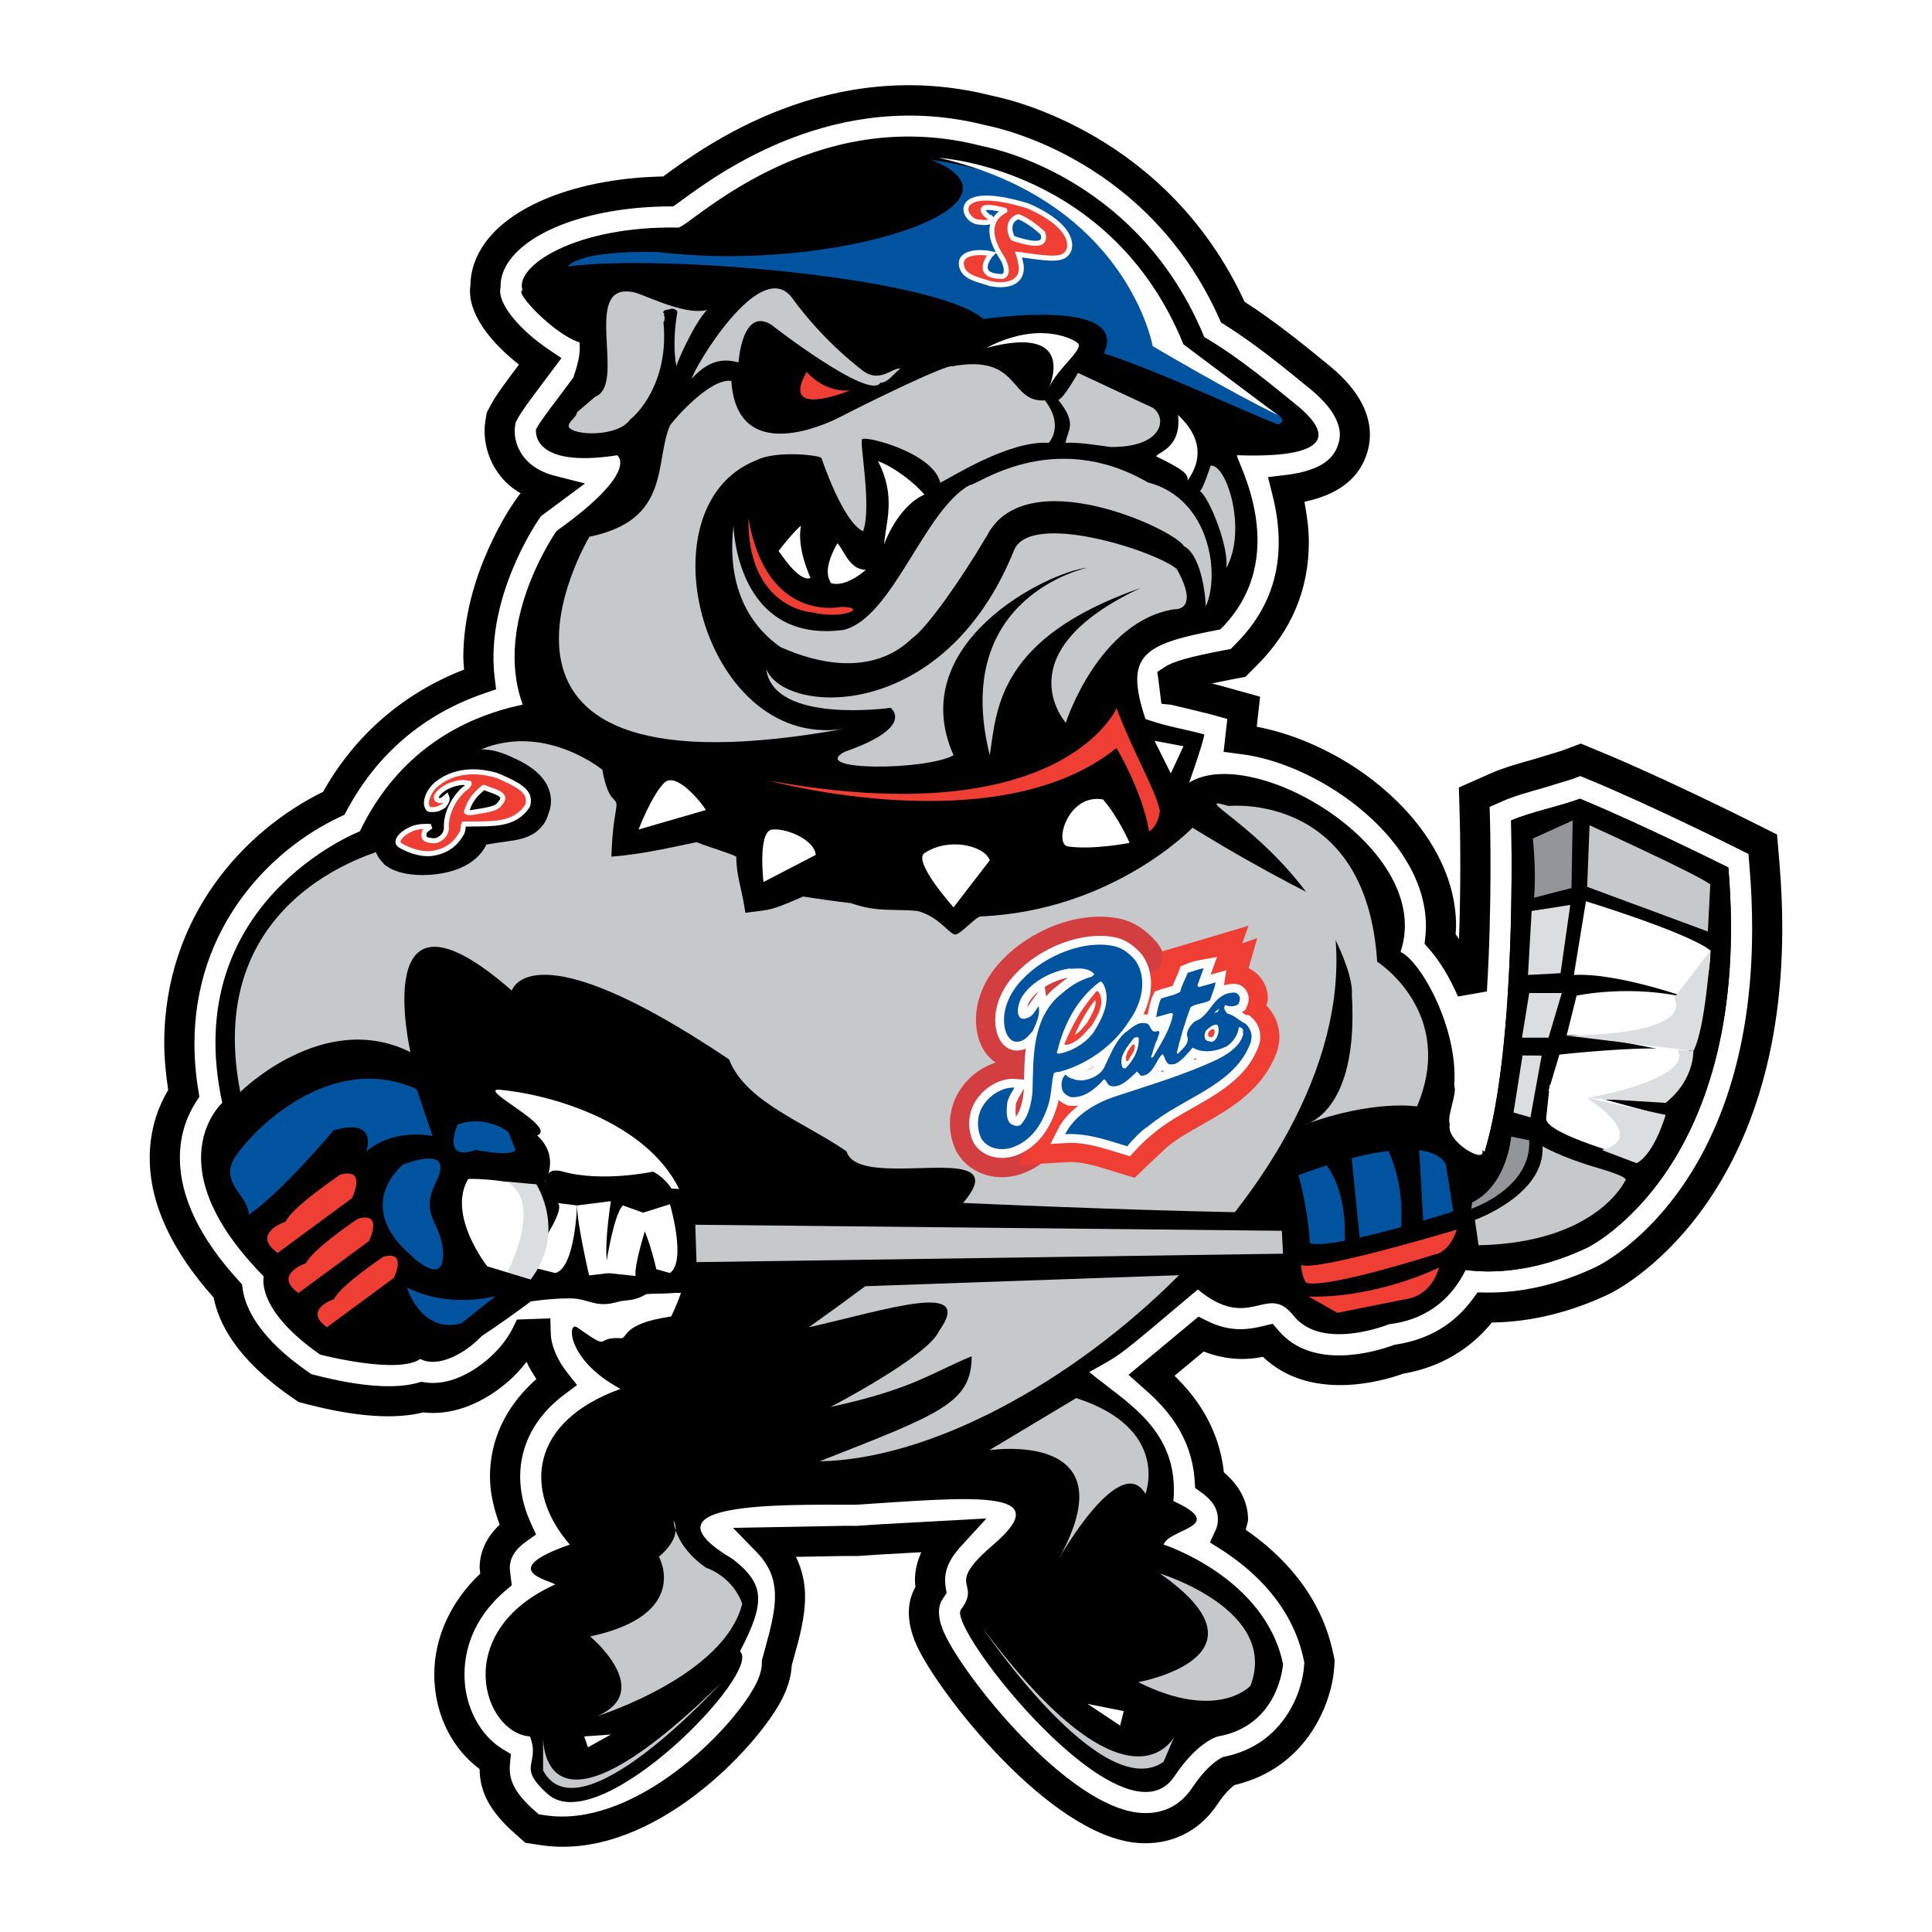<?xml version="1.0" encoding="utf-8"?>
<!-- Generator: Adobe Illustrator 13.0.0, SVG Export Plug-In . SVG Version: 6.00 Build 14948)  -->
<!DOCTYPE svg PUBLIC "-//W3C//DTD SVG 1.0//EN" "http://www.w3.org/TR/2001/REC-SVG-20010904/DTD/svg10.dtd">
<svg version="1.0" id="Layer_1" xmlns="http://www.w3.org/2000/svg" xmlns:xlink="http://www.w3.org/1999/xlink" x="0px" y="0px"
	 width="192.756px" height="192.756px" viewBox="0 0 192.756 192.756" enable-background="new 0 0 192.756 192.756"
	 xml:space="preserve">
<g>
	<polygon fill-rule="evenodd" clip-rule="evenodd" fill="#FFFFFF" points="0,0 192.756,0 192.756,192.756 0,192.756 0,0 	"/>
	<path fill-rule="evenodd" clip-rule="evenodd" d="M66.232,17.554c0.002-0.001-0.039,0.028-0.073,0.053
		c-8.071,0.162-14.836,2.645-17.717,6.555c-0.984,1.335-1.505,2.835-1.506,4.338c0.002-0.03,0.017-0.22,0.017-0.22l-0.055,0.488
		c-0.005,0.09-0.008,0.18-0.008,0.27c0,2.629,2.331,5.329,4.887,7.336c-0.007,0.009-0.06,0.081-0.06,0.081
		c-1.409,1.87-2.233,2.979-2.76,3.968l-0.389,0.732l-0.138,0.82c-0.052,0.315-0.082,0.657-0.082,1.018
		c0,1.575,0.549,3.519,2.117,5.108c0.435,0.441,0.957,0.795,1.495,1.132c-0.059,0.042-0.121,0.085-0.121,0.085l-0.501,0.712
		c-0.226,0.317-5.112,7.32-5.112,15.547c0,0.404,0.048,0.816,0.072,1.227c-6.022,2.342-10.869,6.508-14.062,12.194
		c-7.782,3.817-15.849,12.381-15.849,25.083c0,1.493,0.157,3.062,0.393,4.665c-0.841,1.414-1.744,3.523-1.834,6.322
		c-0.005,0.15-0.007,0.301-0.007,0.452c0,4.542,2.168,9.228,6.379,13.939c0.476,2.485,2.225,6.085,7.711,9.895
		c0.002,0.001,0.751,0.519,0.751,0.519l0.881,0.231c4.875,1.262,8.746,1.521,11.555,0.811c2.659,0.314,5.542-0.663,8.159-2.807
		c0.824-0.673,1.542-1.441,2.171-2.247c0.227,0.589,0.613,1.152,0.966,1.728c-2.093,1.854-3.573,4.103-4.23,6.617
		c-0.265,1.017-0.397,2.062-0.397,3.119c0,1.588,0.376,3.2,0.968,4.795c-1.283,1.205-1.98,2.635-2.005,4.286
		c0,0.003,0.031,0.282,0.066,0.59c-2.921,2.765-4.586,6.352-4.586,10.067c0,0.732,0.064,1.471,0.191,2.207
		c0.526,3.022,2.109,5.573,4.331,7.229c0.015,2.31,1.071,4.253,3.43,6.35l1.13,1.005l1.496,0.229
		c10.562,1.626,20.694-8.801,23.694-13.806c0.372-0.62,1.295-2.217,1.388-4.097c0.035-0.125,0.223-0.815,0.223-0.815
		c0.539-1.938,1.112-4.004,1.112-6.082c0-1.323-0.283-2.65-0.907-3.954c2.192-0.041,4.741-0.087,4.741-0.087
		c0.002,0,1.424,0,1.424,0l2.368-0.156c0.056-0.004,2.111-0.117,3.968-0.22c-0.363,0.818-0.634,1.731-0.634,2.805
		c0,0.206,0.031,0.428,0.051,0.644c-0.357,0.672-0.66,1.479-0.66,2.545c0,0.939,0.216,2.036,0.78,3.295
		c2.078,4.624,13.199,18.978,22.037,19.714c3.251,0.27,6.145-1.119,7.939-3.812c0.928-1.392,1.595-1.864,1.764-1.972
		c7.37-1.742,9.727-8.411,9.922-11.763c0,0.004,0.029-0.477,0.029-0.477l0.013-0.201l-0.141-0.669
		c-1.25-6.009-5.269-9.96-8.73-12.349c0.068-0.359,0.23-0.688,0.23-1.067c0-0.01,0-0.021,0-0.032
		c-0.009-1.264-0.516-3.029-2.408-4.626c-0.49-4.469-2.768-7.541-4.927-9.64c1.173-0.977,2.307-1.918,2.909-2.418
		c2.499,0.962,4.539,0.812,5.91,0.529c4.686,4.48,11.802,2.475,13.996,1.679c3.61-0.612,6.633-2.384,8.849-5.104
		c3.86-0.048,7.79-0.992,11.695-2.842c0.76-0.364,17.276-8.619,17.276-36.511c0-2.049-0.09-4.206-0.28-6.473l-0.242-2.862
		l-2.569-1.284c-0.079-0.041-8.772-4.394-15.15-7.018l-1.862-0.77l-1.89,0.712l-2.705,0.823c-1.45,0.405-3.094,0.863-4.423,1.453
		c-0.003,0-3.144,1.392-3.144,1.392L145.648,82c0.001,0.039,0.047,1.71,0.047,4.326c0,1.997-0.033,4.573-0.126,7.363
		c-0.116-0.153-0.226-0.325-0.343-0.471c0.018-0.282,0.047-0.566,0.047-0.851c0-5.065-2.873-10.214-8.054-14.328
		c-3.558-2.825-7.867-4.784-11.833-5.531c0.094-0.847,0.333-2.997,0.333-2.997l-4.199-1.166c-0.001-0.001-0.277-0.069-0.617-0.151
		c0.533-0.117,1.063-0.232,1.802-0.371c0.002,0,1.549-0.293,1.549-0.293l1.113-1.113c3.472-3.458,5.216-7.586,5.216-12.317
		c0-1.294-0.177-2.652-0.438-4.035c3.167-0.682,5.225-2.121,6.114-4.476c0.243-0.643,0.416-1.395,0.416-2.229
		c0-1.909-0.899-4.26-3.92-6.778c-0.061-0.051-0.871-0.708-0.871-0.708c-1.774-1.452-4.709-3.838-7.709-5.762
		C116.461,13.43,100.783,9.908,99.006,9.561C82.815,5.421,70.333,14.553,66.232,17.554L66.232,17.554z"/>
	<path fill-rule="evenodd" clip-rule="evenodd" fill="#FFFFFF" d="M49.925,28.751l0.01-0.085l0.01-0.152
		c-0.001-0.86,0.317-1.747,0.921-2.565c2.356-3.197,8.567-5.299,15.825-5.354l0.483-0.004l0.833-0.604
		c3.821-2.796,15.439-11.297,30.338-7.49c1.721,0.339,16.271,3.592,23.292,19.262l0.186,0.418l0.388,0.242
		c2.968,1.858,5.975,4.32,7.772,5.79c0.004,0.002,0.814,0.661,0.814,0.661c2.369,1.975,2.878,3.501,2.878,4.504
		c0,0.539-0.146,0.926-0.231,1.152c-0.383,1.015-1.342,2.415-5.233,2.872l-1.706,0.2l0.423,1.665
		c0.434,1.708,0.649,3.323,0.649,4.851c0,3.931-1.437,7.288-4.334,10.177c-0.001,0-0.241,0.241-0.46,0.459
		c-0.31,0.059-0.636,0.119-0.636,0.119c-3.32,0.626-5.086,1.122-5.902,1.656l-0.783,0.513l0.104,0.714l0.306,2.464l0.963,0.098
		l1.59,0.376c0.056,0.012,2.295,0.56,2.295,0.56s0.909,0.252,1.728,0.479c-0.097,0.868-0.367,3.284-0.367,3.284l1.498,0.199
		c3.795,0.41,8.195,2.35,11.771,5.188c4.445,3.53,6.916,7.835,6.916,11.971c0,0.379-0.021,0.755-0.062,1.13l-0.073,0.661l0.439,0.5
		c1.061,1.202,2.087,2.893,2.893,4.76l2.884-0.506c0.538-8.707,0.317-16.932,0.313-17.009c0.001,0.005-0.02-0.735-0.038-1.403
		c0.628-0.279,1.293-0.573,1.293-0.573c1.131-0.499,2.665-0.928,4.018-1.304c0.002,0,2.954-0.906,2.954-0.906
		c0.001,0,0.411-0.155,0.778-0.293c0.373,0.154,0.768,0.316,0.768,0.316c6.277,2.584,14.862,6.883,14.945,6.925
		c0.004,0.001,0.562,0.28,1.064,0.53c0.048,0.574,0.099,1.18,0.099,1.18c0.185,2.197,0.271,4.282,0.271,6.261
		c0,25.976-14.882,33.424-15.562,33.751c-3.716,1.76-7.437,2.624-11.054,2.565l-0.783-0.014l-0.46,0.632
		c-1.843,2.537-4.424,4.074-7.668,4.569l-0.149,0.022l-0.141,0.051c-1.819,0.663-8.023,2.518-11.419-1.444l-0.596-0.696
		l-0.925,0.217c-1.248,0.291-3.134,0.731-5.602-0.494l-0.878-0.437l-6.983,5.805l1.329,1.186c2.293,1.955,4.966,4.79,5.274,9.394
		l0.048,0.715l0.586,0.414c1.124,0.792,1.673,1.666,1.681,2.674c0,0.006,0,0.012,0,0.016c0,0.412-0.077,0.781-0.238,1.122
		l-0.559,1.197l1.114,0.71c3.132,1.995,7.106,5.524,8.245,10.998c0,0.001,0.03,0.143,0.059,0.275
		c-0.009,0.135-0.019,0.276-0.019,0.276c-0.151,2.617-1.998,7.883-7.886,9.108l-0.224,0.047l-0.2,0.11
		c-0.527,0.293-1.601,1.07-2.875,2.98c-1.203,1.805-2.996,2.663-5.186,2.48c-7.24-0.603-17.582-13.587-19.539-17.945
		c-0.981-2.186-0.315-3.161-0.096-3.483l0.335-0.491l-0.091-0.587c-0.23-1.474,0.227-2.674,1.573-4.144l2.496-2.722l-10.566,0.581
		c-0.101,0.007-2.336,0.154-2.336,0.154s0.032,0.032,0.034,0.034c-0.057-0.005-0.091-0.031-0.151-0.031
		c-0.013,0-1.237-0.002-1.237-0.002l-11.03,0.206l2.41,2.475c2.538,2.674,1.945,5.409,0.767,9.654
		c-0.003,0.006-0.301,1.098-0.301,1.098l0.002,0.209c0.011,1.182-0.692,2.355-0.993,2.857c-2.884,4.811-12.198,13.678-20.658,12.376
		c-0.001,0-0.324-0.049-0.615-0.094c-0.226-0.2-0.465-0.412-0.465-0.412c-1.92-1.708-2.424-2.941-2.424-4.163
		c0-0.164,0.008-0.329,0.025-0.494L50.972,175l-0.813-0.49c-1.869-1.128-3.243-3.279-3.674-5.755
		c-0.074-0.422-0.142-1.001-0.142-1.69c0-2.188,0.69-5.483,4.107-8.385l0.608-0.516l-0.122-0.992l-0.079-0.725
		c0.009-0.639,0.187-1.61,1.615-2.629l1.012-0.723l-0.52-1.13c-0.709-1.548-1.067-3.119-1.067-4.645
		c0-0.802,0.099-1.589,0.298-2.354c0.597-2.281,1.989-4.252,4.137-5.853l1.242-0.927l-0.963-1.215
		c-1.021-1.29-1.625-2.719-1.661-3.923l-0.044-1.515l-3.332,0.12l-0.396,0.814c-0.569,1.17-1.53,2.346-2.708,3.311
		c-2.052,1.679-4.219,2.437-6.108,2.137l-0.331-0.053l-0.322,0.092c-2.271,0.654-5.831,0.39-10.292-0.766
		c0,0-0.188-0.049-0.364-0.095c-0.15-0.104-0.311-0.216-0.311-0.216c-4.915-3.412-6.266-6.389-6.534-8.283l-0.065-0.462
		l-0.315-0.345c-3.905-4.263-5.882-8.388-5.882-12.271c0-0.12,0.002-0.237,0.006-0.356c0.077-2.405,0.923-4.18,1.621-5.246
		l0.321-0.491l-0.096-0.578c-0.271-1.637-0.397-3.209-0.397-4.716c0-11.562,7.455-19.31,14.515-22.63l0.449-0.211l0.234-0.436
		c3.056-5.675,7.68-9.606,13.745-11.686l1.15-0.394l-0.145-1.208c-0.079-0.663-0.115-1.323-0.115-1.979
		c0-7.292,4.509-13.751,4.559-13.821c0-0.001,0.108-0.153,0.208-0.296c0.143-0.103,0.293-0.21,0.293-0.21l4.069-3.019l-3.053-0.779
		c-1.136-0.299-2.021-0.782-2.707-1.476c-0.928-0.941-1.251-2.066-1.251-2.963c0-0.196,0.014-0.381,0.043-0.552
		c0,0,0.029-0.172,0.057-0.334c0.078-0.146,0.16-0.301,0.16-0.301c0.419-0.79,1.227-1.873,2.51-3.575
		c0.002-0.004,1.893-2.532,1.893-2.532l-1.308-0.883c-2.814-1.903-4.81-4.314-4.81-5.792c0-0.034,0.001-0.065,0.002-0.098
		C49.901,28.963,49.925,28.751,49.925,28.751L49.925,28.751z"/>
	<path fill-rule="evenodd" clip-rule="evenodd" d="M172.438,86.552c0,0-8.67-4.334-14.81-6.862
		c-1.983,0.747-5.088,1.381-6.863,2.167c0,0,0.632,22.379-2.648,33.075c-0.142-0.139-0.24-0.203-0.24-0.203
		c0.495,1.544-3.663-0.817-3.229-2.55c-0.323-0.866,0.772-3.07,0.437-3.901c0.431-5.635-3.32-12.373-5.354-13.305
		c3.45-10.227-14.643-20.879-21.089-16.894c0,0,1.421-3.988,1.511-4.802c-2.156-0.596-3.301-0.668-5.869-1.534
		c-2.166-6.503-0.182-7.495,7.471-8.947c7.29-7.268,1.563-16.857,1.655-17.372c-0.025-0.079,13.088,0.945,6.069-4.913
		c-1.921-1.549-5.787-4.831-9.326-6.878c-6.353-15.441-20.223-18.692-22.173-19.058c-16.919-4.422-29.084,7.974-30.294,8.131
		c-10.21-0.195-16.365,3.819-15.559,6.25c-0.866,0.157,3.145,4.404,5.686,5.199c0.21,1.609-0.683,3.53-0.577,3.465
		c-1.637,2.227-3.248,4.246-3.757,5.204c0,0-0.664,3.951,8.092,2.6c0,0,2.391,1.534-6.047,7.554c0,0-6.4,9.085-3.369,17.321
		c-8.237,1.733-13.39,6.669-16.253,12.642c0,0-18.086,7.031-13.728,27.093c0,0-6.863,6.141,4.142,17.316c0,0-0.89,3.271,5.635,7.802
		c0,0,7.761,2.011,9.969,0.432c2.873,1.516,8.45-3.317,7.671-5.966l18.356-0.646c-0.267,0.765-0.59,1.554-0.982,2.374
		c-5.057,0.723-4.273,2.219-5.057,2.168c-2.708-0.182-0.722,1.444-4.334-1.085c-0.978-0.683-1.083,3.252,4.334,6.14
		c-9.03,3.252-9.753,10.116-5.059,15.534c-7.223,2.527-2.315,3.474-1.444,3.974c-10.475,4.696-7.225,14.809-2.528,15.17
		c1.083,2.892-1.444,2.892,1.806,5.78c5.236,4.515,21.494-12.282,19.144-14.269c2.528-4.876,2.528-6.682-0.721-9.211
		c-9.753-5.779,5.056-5.418,12.281-5.418c11.197-0.724,20.362-1.713,13.728,3.974c-5.058,4.335-1.085,3.612-3.253,6.503
		c-1.388,1.85,16.257,24.2,21.312,16.615c2.337-3.505,4.335-3.975,4.335-3.975c6.141-1.082,6.5-7.224,6.5-7.224
		c-1.804-8.669-11.917-11.92-11.917-11.92c0.554-1.612,6.502-1.806,0.979-4.344c0.625-7.107-4.729-9.816-8.397-12.874
		c3.473-1.929,2.601-1.301,10.835-8.234c5.202,4.335,6.883-0.753,9.536,2.601c2.851,3.601,9.537,0.867,9.537,0.867
		c4.165-0.501,6.42-2.934,7.647-5.412c2.377,0.314,6.74,0.325,12.123-2.225C158.351,124.48,174.968,116.534,172.438,86.552
		L172.438,86.552z M49.719,108.71c5.125,0.44,14.746,3.176,18.048,9.933c-5.532-0.296-10.188-0.559-13.397-0.745
		c0.827-1.509,0.713-3.263-0.772-4.613C55.648,112.458,47.852,108.76,49.719,108.71L49.719,108.71z M44.278,120.381
		c1.706,0.688,3.324,0.874,4.763,0.719l-1.023,6.097C45.304,123.888,41.535,121.538,44.278,120.381L44.278,120.381z"/>
	<path fill-rule="evenodd" clip-rule="evenodd" fill="#C6C8CA" d="M115.727,156.992c0,0,11.921,3.612,9.031,11.197
		c0,0-3.251,3.61-11.199-0.361C113.559,167.828,127.647,165.298,115.727,156.992L115.727,156.992z"/>
	<polygon fill-rule="evenodd" clip-rule="evenodd" fill="#FFFFFF" points="112.116,170.718 111.754,172.163 108.502,169.996 
		112.116,170.718 	"/>
	<polygon fill-rule="evenodd" clip-rule="evenodd" fill="#FFFFFF" points="58.654,174.33 58.292,173.245 60.951,173.053 
		58.654,174.33 	"/>
	<path fill-rule="evenodd" clip-rule="evenodd" fill="#C6C8CA" d="M98.027,162.409c0,0,11.92,17.699,18.062,13.366l1.082-2.53
		C117.172,173.245,112.747,182.118,98.027,162.409L98.027,162.409z"/>
	<path fill-rule="evenodd" clip-rule="evenodd" fill="#C6C8CA" d="M132.705,90.166c0,0-6.142-2.89-13.728-7.586
		c0,0-7.922,8.285-21.13,8.851c-0.483,0.021-2.039,1.808-2.531,1.804c-0.612-0.002-1.624-1.804-3.791-2.347
		c-2.443-0.242-3.978,0.154-6.631-0.783c-1.518-0.178-3.101-0.398-4.749-0.661c-3.472,1.494-3.07,1.263-5.78,1.624
		c-0.359-2.527-0.903-3.605-0.903-5.6c-0.713-0.37-2.407-0.841-3.974-1.443c-3.432,0.721-5.598,1.205-8.489,1.443
		c0.182-5.236,0.935-5.058,0.182-5.778c-0.77-0.737-1.083-2.891-1.083-2.891s-12.281-10.113-21.071,7.782
		c0,0-19.025,4.139-15.052,24.368c0,0,8.309-8.309,16.978-3.975c0,0-4.334-18.783,10.115-6.14c0,0,1.806-6.502,21.673,6.862
		c1.635,4.248,7.556,6.279,11.712,9.17c1.654,5.64,30.305-6.663-3.766,17.561c7.949-1.807,16.618-4.696,13.006,0.361
		c-1.084,2.528-10.836,7.587-10.836,7.587c8.306-1.809,10.06-3.418,14.087-5.059c0,4.696-3.25,5.78-15.171,10.476
		C103.808,145.434,138.441,115.128,132.705,90.166L132.705,90.166z"/>
	<path fill-rule="evenodd" clip-rule="evenodd" fill="#C6C8CA" d="M84.3,74.995c7.129-2.482,4.555-4.375,4.555-4.375
		c0,0.001-11.705,1.673-12.408-3.875c1.808,4.572,17.689,5.486,24.69-11.761c1.499-4.145,14.321,0.048,16.27,1.793
		c2.38,4.263-0.254,4.006-0.254,4.006c-7.566,1.206-10.818,11.321-10.818,11.321s-6.311-6.992,7.497-13.456
		C99.567,63.63,99.45,70.713,98.751,75.355c-3.974-15.943,9.832-18.715,9.702-18.71c-3.936,0.425-18.277,7.524-13.316,18.71
		C92.322,76.896,80.556,76.933,84.3,74.995L84.3,74.995z"/>
	<path fill-rule="evenodd" clip-rule="evenodd" fill="#C6C8CA" d="M58.807,53.551c8.155-1.674,6.471-7.366,8.027-11.083
		c0.412-0.636,4.032-4.776,6.132-4.463c0.598,9.204,10.976,3.537,10.976,3.537c2.188-1.145,10.474-5.215,11.051-4.997
		c6.886-1.261,5.61,3.622,9.261,3.406c1.985,2.574,0.374,4.234,0.374,4.234c-3.938-0.271-9.741,3.458-10.818,3.979
		c-0.659-2.97-7.384-4.702-7.79-4.349c-0.308,0.27,0.995,6.73,0.089,9.19c-2.053-0.959-4.142-7.287-4.142-7.287
		c-0.058-0.306-4.521-0.802-6.461,0.182c-11.892,4.635-5.193,29.625,9.236,26.714C42.665,80.459,58.807,53.551,58.807,53.551
		L58.807,53.551z"/>
	<path fill-rule="evenodd" clip-rule="evenodd" fill="#C6C8CA" d="M118.126,54.489c-1.069-1.75-15.739-8.488-19.63-1.093
		c-2.607,4.422-5.957,9.174-7.432,10.242c-0.363,0.204-4.125,4.936-13.2,0.923c-5.104-3.611-5.013-9.358-4.682-12.092
		c0,0,0.235,11.806,10.99,10.375c4.914-1.232,7.989-11.912,12.577-14.456c0.493,0.206,8.156-5.808,17.779-0.258
		c6.298,1.636,7.203,9.367,5.763,12.38C120.325,60.345,120.07,55.541,118.126,54.489L118.126,54.489z"/>
	<path fill-rule="evenodd" clip-rule="evenodd" fill="#C6C8CA" d="M119.699,48.984c0.255,0.035,1.085-2.527,1.085-2.527
		c1.594-0.196,3.683,6.446,1.552,10.228C122.676,54.742,120.683,49.635,119.699,48.984L119.699,48.984z"/>
	<path fill-rule="evenodd" clip-rule="evenodd" fill="#FFFFFF" d="M115.345,45.524c0.255-0.449,2.55-0.873,2.189-4.125
		c0.15,0.225,3.611,2.891,0.938,6.552C118.607,47.305,118.058,46.852,115.345,45.524L115.345,45.524z"/>
	<path fill-rule="evenodd" clip-rule="evenodd" fill="#EF3E33" d="M81.065,61.107c0,0-6.496-0.331-6.394-9.428
		c1.781,10.581,9.268,8.865,9.268,8.865C86.64,60.567,84.276,61.839,81.065,61.107L81.065,61.107z"/>
	<path fill-rule="evenodd" clip-rule="evenodd" fill="#FFFFFF" d="M82.841,58.15c0.175-0.089-1.053-0.854,0.705-3.945
		c0.651,0.624,1.16,2.641,2.841,2.64C86.387,56.845,84.375,58.719,82.841,58.15L82.841,58.15z"/>
	<path fill-rule="evenodd" clip-rule="evenodd" fill="#FFFFFF" d="M77.677,54.976c0.088-0.165,1.792-2.257,2.238-2.516
		c-0.462,2.21,0.956,5.207,0.956,5.207C79.633,58.114,77.778,55.022,77.677,54.976L77.677,54.976z"/>
	<path fill-rule="evenodd" clip-rule="evenodd" fill="#FFFFFF" d="M87.594,46.008c1.621,0.591,3.67,2.175,4.63,3.332
		c-2.724,1.241-4.014,4.961-4.014,4.961C88.356,52.172,89.449,49.542,87.594,46.008L87.594,46.008z"/>
	<path fill-rule="evenodd" clip-rule="evenodd" fill="#C6C8CA" d="M106.312,44.182c0.183-1.303,1.226-1.843-0.725-4.285
		c0.532-0.183,1.537-1.979,1.968-2.689c0.741,0.35,7.448,3.47,7.448,3.47c1.479,0.997,1.086,3.973-4.213,3.918
		C109.571,44.432,107.502,44.098,106.312,44.182L106.312,44.182z"/>
	<path fill-rule="evenodd" clip-rule="evenodd" fill="#C6C8CA" d="M67.577,31.152c0.006-0.221-0.321-0.358-0.589-0.363
		c-0.294,0.178-0.792,0.018-0.827,0.424c0.101-0.015,0.096,0.095,0.122,0.15l-0.059,0.11c0.141,0.074,0.074,0.408,0.035,0.619
		l-0.069,0.025c0.617,6.169-2.84,9.423-3.301,9.708c-1.16,1.781-5.715,1.687-6.158,0.743c-0.024-0.536,0.816-0.951,0.839-1.44
		l1.821-1.555c3.154-1.166-1.373-11.231,3.598-10.456c0.823-0.011,5.085,2.41,7.549,1.814c-1.209,1.182-3.042,5.314-3.013,5.5
		C67.553,37.1,66.96,34.639,67.577,31.152L67.577,31.152z"/>
	<path fill-rule="evenodd" clip-rule="evenodd" fill="#00539F" d="M110.129,35.26c2.66-5.633-11.988-3.427-11.988-3.427
		c-4.917-4.215-32.442-6.507-41.472-5.243c0,0,0.72-1.626,9.03-1.445c17.879,2.167,38.377-4.757,27.174-9.216
		c12.776,1.97,18.547,6.998,25.237,20.402c6.875,3.692,11.243,5.285,9.405,6.025C124.576,41.219,114.824,36.705,110.129,35.26
		L110.129,35.26z"/>
	<path fill-rule="evenodd" clip-rule="evenodd" fill="#FFFFFF" d="M98.409,34.711c6.108-3.204,9.68-0.127,8.951-0.563
		c1.223,0.387-1.89,2.567-2.734,4.592C104.626,38.74,107.699,32.254,98.409,34.711L98.409,34.711z"/>
	<path fill-rule="evenodd" clip-rule="evenodd" fill="#C6C8CA" d="M76.962,32.397c-2.938-1.811-3.278,3.753-3.278,3.753
		c-1.039-0.236-2.672-0.59-4.663,1.627c0.133-0.902,6.754-12.203,9.957-8.118c3.331,4.612,7.222,7.407,7.222,7.407
		c1.626,1.13,2.919-0.437,3.625-0.292c-0.812,0.639-1.173,1.356-2,1.422C86.757,40,76.947,32.426,76.962,32.397L76.962,32.397z"/>
	<path fill-rule="evenodd" clip-rule="evenodd" fill="#EF3E33" d="M80.483,37.101c0,0,1.691,2.088,4.325,1.849
		C84.809,38.95,77.715,41.911,80.483,37.101L80.483,37.101z"/>
	<path fill-rule="evenodd" clip-rule="evenodd" fill="#FFFFFF" d="M118.074,34.356c-7.173-17.638-24.381-18.604-24.381-18.604
		c18.783,4.334,21.311,18.784,21.311,18.784s7.946,4.696,12.463,6.863L118.074,34.356L118.074,34.356z"/>
	<path fill-rule="evenodd" clip-rule="evenodd" stroke="#000000" stroke-width="5.008" stroke-miterlimit="2.613" d="M50.085,77.84
		c2.28,1.007,2.643,1.896,2.241,2.558c-0.158,1.208-1.82,0.825-5.526,1.658c-0.118-0.022-0.242,0.018-0.369,0.027
		c-0.146,0.403,0.018,0.765-0.201,1.176c-0.372,0.654-1.254,1.262-3.11,1.487c-1.225,0.143-2.565,0.004-3.113-0.38
		c-0.387-0.393-0.234-0.894,0.459-1.233c0.597-0.347,1.75-0.618,2.689-0.567c-0.191,0.146-0.474,0.296-0.624,0.521
		c-0.066,0.266-0.215,0.686,0.412,0.837c0.242,0.031,0.484,0.101,0.821,0.02c0.719-0.294,0.939-0.8,0.958-1.225
		c-0.086-1.233-0.418-2.761,1.477-3.637c0.445-0.279,0.992-0.501,1.622-0.611c0.007-0.051,0.122-0.046,0.109-0.095
		c-0.491-0.252-1.049-0.226-1.549-0.203l-0.009-0.014c-0.991,0.078-2.31,0.485-2.855,1.136c-0.141,0.208-0.305,0.525-0.007,0.691
		c0.158,0.082,0.459,0.034,0.684-0.025c0.268-0.105,0.392-0.271,0.544-0.398c0.154,0.347-0.054,0.621-0.287,0.93
		c-0.278,0.152-0.543,0.377-1.083,0.382c-0.471,0.015-0.771-0.196-0.886-0.414c-0.331-0.703,0.354-1.437,1.121-1.9
		c1.153-0.874,3.088-1.506,4.893-1.257C49.023,77.377,49.55,77.585,50.085,77.84L50.085,77.84z M48.401,78.685
		c-1.176,0.646-1.728,1.586-1.917,2.58c-0.09,0.078,0.071,0.101,0.183,0.101c1.206-0.098,2.69-0.905,3.255-1.285
		c0.308-0.494-0.364-0.744-1.182-1.308C48.648,78.73,48.527,78.613,48.401,78.685L48.401,78.685z"/>
	
		<path fill-rule="evenodd" clip-rule="evenodd" fill="#EF3E33" stroke="#FFFFFF" stroke-width="0.501" stroke-miterlimit="2.613" d="
		M49.94,77.522c2.278,1.007,3.024,1.625,2.708,2.844c-1.308,2.032-3.496,1.799-6.095,1.852c-0.118-0.021-0.143-0.01-0.272,0
		c-0.147,0.405-0.014,0.531-0.231,0.942c-0.372,0.654-1.165,1.768-3.02,1.993c-1.223,0.142-2.657-0.502-3.205-0.887
		c-0.388-0.393,0.255-1.074,0.948-1.416c0.597-0.345,1.261-0.437,2.202-0.386c-0.193,0.148-0.474,0.298-0.625,0.523
		c-0.067,0.266-0.215,0.686,0.414,0.838c0.242,0.03,0.483,0.1,0.821,0.02c0.719-0.294,0.937-0.801,0.957-1.227
		c-0.088-1.232,0.566-2.792,1.74-3.878c0.445-0.28,0.557-0.539,0.542-0.585c-0.631-0.096-0.631-0.096-0.631-0.096
		c-0.991,0.077-1.95,0.486-2.494,1.137c-0.441,0.584,0.091,0.724,0.315,0.666c0.269-0.107,0.39-0.274,0.543-0.402
		c0.156,0.35-0.053,0.624-0.286,0.931c-0.278,0.153-0.545,0.378-1.083,0.381c-0.472,0.017-0.447-0.053-0.564-0.27
		c-0.329-0.703,0.41-1.974,1.176-2.439c0.992-0.767,2.574-1.239,4.378-0.993C48.705,77.145,49.403,77.268,49.94,77.522L49.94,77.522
		z M48.219,78.586c-0.898,0.743-1.327,1.297-1.666,2.368c-0.091,0.077,0.249,0.133,0.361,0.133c2.598-0.401,2.685-0.47,3.161-1.172
		c0.392-0.627-0.542-0.903-1.517-1.242C48.468,78.631,48.347,78.512,48.219,78.586L48.219,78.586z"/>
	<path fill-rule="evenodd" clip-rule="evenodd" d="M49.623,117.618l-2.024,12.068l96.665-3.398c0,0,5.852,2.095,14.087-1.808
		c0,0,16.617-7.946,14.088-37.928c0,0-8.67-4.334-14.81-6.862c-1.983,0.747-5.088,1.381-6.863,2.167c0,0,1.033,36.607-6.405,38.556
		C135.22,122.809,49.623,117.618,49.623,117.618L49.623,117.618z"/>
	<path fill-rule="evenodd" clip-rule="evenodd" fill="#FFFFFF" d="M81.388,85.289L76.174,88c0,0-0.604-5.105,0.879-5.24
		C78.536,82.625,81.254,83.798,81.388,85.289L81.388,85.289z"/>
	<path fill-rule="evenodd" clip-rule="evenodd" fill="#FFFFFF" d="M70.416,80.818l-6.705,1.941c0,0,1.288-3.386,2.551-4.65
		C67.553,76.817,70.402,80.648,70.416,80.818L70.416,80.818z"/>
	<path fill-rule="evenodd" clip-rule="evenodd" d="M65.155,116.896c0,0,4.579,2.058,1.807,8.669c-1.983,4.734-4.16,3.974-5.24,4.298
		c-2.377,0.712-2.89-0.324-4.876-0.324c-1.983,0-3.89,0.308-3.89,0.308s-7.042,5.284-8.035,5.034
		c-4.905-1.232-9.075-12.259-3.619-14.749c5.455-2.491,10.911-4.235,12.399-2.24c1.487,1.991-0.388-1.793,2.48-0.997
		C60.099,117.979,65.155,116.896,65.155,116.896L65.155,116.896z"/>
	<polygon fill-rule="evenodd" clip-rule="evenodd" fill="#DCDDDE" points="152.812,90.887 156.665,90.286 155.696,97.095 
		152.45,97.269 152.812,90.887 	"/>
	<polygon fill-rule="evenodd" clip-rule="evenodd" fill="#DCDDDE" points="152.571,99.075 155.821,99.075 154.497,103.53 
		151.849,103.53 152.571,99.075 	"/>
	<polygon fill-rule="evenodd" clip-rule="evenodd" fill="#DCDDDE" points="151.904,105.302 153.81,105.316 152.692,111.478 
		151.006,110.996 151.904,105.302 	"/>
	<path fill-rule="evenodd" clip-rule="evenodd" fill="#FFFFFF" d="M158.23,89.923c0,0,10.235,3.131,12.424,4.917
		c0,0,0.029,3.241-1.226,5.078c0,0-7.707-2.889-12.401-2.648L158.23,89.923L158.23,89.923z"/>
	<path fill-rule="evenodd" clip-rule="evenodd" fill="#FFFFFF" d="M157.297,99.336c0,0,5.63-1.224,11.529,0.341
		c1.199,0.319,1.27,3.803-0.722,5.539c0,0-10.597-2.289-11.8-1.894L157.297,99.336L157.297,99.336z"/>
	<path fill-rule="evenodd" clip-rule="evenodd" fill="#FFFFFF" d="M155.582,105.216c0,0,9.752-1.084,12.281-0.361
		c1.53,0.437,0.361,2.168-1.443,4.695c0,0-8.189,0.724-11.923-0.721L155.582,105.216L155.582,105.216z"/>
	<path fill-rule="evenodd" clip-rule="evenodd" fill="#FFFFFF" d="M154.618,108.227c0,0,8.549,2.288,10.716,2.89
		c0.706,0.195-0.842,3.852-2.167,4.454c0,0-8.954-2.377-8.909-3.971L154.618,108.227L154.618,108.227z"/>
	<path fill-rule="evenodd" clip-rule="evenodd" fill="#FFFFFF" d="M66.842,120.146c0,0,1.677,5.691,0,6.863l-1.36-0.381
		c0,0-1.097-4.991-2.29-5.337L66.842,120.146L66.842,120.146z"/>
	<path fill-rule="evenodd" clip-rule="evenodd" fill="#FFFFFF" d="M60.337,126.974c0,0,0.795-5.706,1.808-6.707l2.695,0.963
		c0,0-1.612,4.816-1.432,6.081L60.337,126.974L60.337,126.974z"/>
	<path fill-rule="evenodd" clip-rule="evenodd" fill="#FFFFFF" d="M58.774,127.25c0,0-1.204-5.177-1.204-6.983l3.378-0.425
		c0,0-1.103,6.868,0.113,7.132L58.774,127.25L58.774,127.25z"/>
	<path fill-rule="evenodd" clip-rule="evenodd" fill="#FFFFFF" d="M57.57,120.267c0,0-0.183,6.245-2.168,6.743l-2.89-0.722
		c0,0,4.122-5.516,3.13-6.262L57.57,120.267L57.57,120.267z"/>
	<path fill-rule="evenodd" clip-rule="evenodd" fill="#FFFFFF" d="M52.854,118.348c2.368,1.196,2.081,5.81,0.097,9.299l-4.333-1.301
		c0,0-4.05-5.116-1.904-8.722C46.713,117.624,49.146,117.502,52.854,118.348L52.854,118.348z"/>
	<path fill-rule="evenodd" clip-rule="evenodd" fill="#00539F" d="M23.725,115.042c3.214-4.241,10.456-9.742,17.847-6.381
		l1.591,4.686c0,0-3.765-0.879-6.63,1.543c0,0,1.312-3.422-3.251-2.115c0,0-5.066,6.075-8.461,8.426
		C24.796,119.136,21.536,117.933,23.725,115.042L23.725,115.042z"/>
	<path fill-rule="evenodd" clip-rule="evenodd" fill="#00539F" d="M46.04,132.026l3.42-2.729c0,0-4.532,1.323-8.866-0.843
		C40.594,128.455,42.037,133.15,46.04,132.026L46.04,132.026z"/>
	<path fill-rule="evenodd" clip-rule="evenodd" fill="#00539F" d="M47.456,114.729c0,0-3.337,1.427-1.806-2.529
		c0,0,2.527-1.083,5.056,0.722l0.724,1.808C51.43,114.729,51.324,115.447,47.456,114.729L47.456,114.729z"/>
	<path fill-rule="evenodd" clip-rule="evenodd" fill="#00539F" d="M144.264,116.174l0.723,4.695c0,0-12.119,3.918-14.314,3.161
		c0,0-0.044-2.801-1.127-6.775C129.545,117.255,142.07,112.288,144.264,116.174L144.264,116.174z"/>
	<path fill-rule="evenodd" clip-rule="evenodd" fill="#C6C8CA" d="M122.592,80.412c0,0,13.726-1.445,14.808,15.532
		c0,0,7.946,5.058,3.975,14.448c0,0-4.336-0.721-11.199,1.807c0,0,5.42-1.083,4.697-13.004c0,0,0.281-1.604-1.807-5.78
		C128.007,83.302,117.87,79.035,122.592,80.412L122.592,80.412z"/>
	<path fill-rule="evenodd" clip-rule="evenodd" fill="#EF3E33" d="M33.946,117.202c0,0-4.681,3.122-5.461,4.683
		c0,0-3.512,1.171-0.781,3.12l7.412-5.461C35.116,119.544,36.677,116.421,33.946,117.202L33.946,117.202z"/>
	<path fill-rule="evenodd" clip-rule="evenodd" fill="#EF3E33" d="M35.706,121.591c0,0-4.447,2.966-5.188,4.447
		c0,0-3.335,1.112-0.74,2.965l7.041-5.188C36.818,123.815,38.3,120.851,35.706,121.591L35.706,121.591z"/>
	<path fill-rule="evenodd" clip-rule="evenodd" fill="#EF3E33" d="M38.238,125.395c0,0-4.213,2.81-4.916,4.215
		c0,0-3.16,1.054-0.703,2.808l6.672-4.916C39.292,127.501,40.697,124.692,38.238,125.395L38.238,125.395z"/>
	<path fill-rule="evenodd" clip-rule="evenodd" fill="#C6C8CA" d="M107.371,139.486l-8.669,5.202c0,0,14.135-2.146,6.934,10.835
		c0,0,6.118-10.814,8.646-6.479C114.282,149.044,116.811,142.543,107.371,139.486L107.371,139.486z"/>
	<polygon fill-rule="evenodd" clip-rule="evenodd" fill="#C6C8CA" points="128.007,125.082 69.49,125.925 69.37,122.193 
		127.888,122.796 128.007,125.082 	"/>
	<path fill-rule="evenodd" clip-rule="evenodd" fill="#C6C8CA" d="M153.896,114.367c0,0,1.914,1.119,5.538,2.167
		c3.433,0.993,2.709,1.264,2.709,1.264s-2.828,6.202-14.631,6.442l-0.359-2.529C147.153,121.711,154.182,119.196,153.896,114.367
		L153.896,114.367z"/>
	<path fill-rule="evenodd" clip-rule="evenodd" fill="#C6C8CA" d="M170.392,92.936l-12.041-4.457l0.241-6.141
		c0,0,10.837,4.938,12.042,5.9L170.392,92.936L170.392,92.936z"/>
	<path fill-rule="evenodd" clip-rule="evenodd" fill="#939598" d="M152.933,83.664l3.975-1.807l-0.122,6.744l-3.731,0.962
		C153.054,89.562,153.295,87.276,152.933,83.664L152.933,83.664z"/>
	<path fill-rule="evenodd" clip-rule="evenodd" fill="#00539F" d="M40.231,116.174c0,0-5.057,3.973,0.722,9.03
		c0,0,3.252,3.251,3.252,0s-2.44-3.791-0.724-7.225C43.844,117.255,45.289,114.367,40.231,116.174L40.231,116.174z"/>
	<path fill-rule="evenodd" clip-rule="evenodd" fill="#EF3E33" d="M115.727,80.894c-0.479-2.172-2.528-5.538-4.334-10.232
		c0,0-5.397,12.558-34.677,7.221c0,0,22.868,6.292,34.677-3.251c0,0,2.578,4.279,3.25,8.309
		C114.643,82.94,115.486,82.58,115.727,80.894L115.727,80.894z"/>
	<path fill-rule="evenodd" clip-rule="evenodd" fill="#939598" d="M150.766,113.402c0,0-0.361,4.817-3.883,6.562l-0.09,0.634
		c0,0,6.019-2.018,5.778-6.835L150.766,113.402L150.766,113.402z"/>
	<path fill-rule="evenodd" clip-rule="evenodd" fill="#DCDDDE" d="M50.527,117.891l2.979,0.269c0,0,3.07,4.696-0.556,9.487
		l-2.334-0.728C50.616,126.919,54.32,119.965,50.527,117.891L50.527,117.891z"/>
	<path fill-rule="evenodd" clip-rule="evenodd" fill="#DCDDDE" d="M167.381,104.733l1.565,0.121c0,0,0.122,2.89-2.77,5.179
		l-7.826-0.483C158.351,109.55,168.946,107.744,167.381,104.733L167.381,104.733z"/>
	<path fill-rule="evenodd" clip-rule="evenodd" fill="#DCDDDE" d="M167.021,99.558l3.633-4.718c0,0-0.505,7.848-1.708,10.015
		l-12.642-1.532C156.305,103.322,168.946,103.41,167.021,99.558L167.021,99.558z"/>
	<path fill-rule="evenodd" clip-rule="evenodd" fill="#DCDDDE" d="M158.351,109.55l7.826,1.686c0,0-1.082,3.854-2.89,4.817
		l-3.49-1.324C159.797,114.729,164.732,113.885,158.351,109.55L158.351,109.55z"/>
	<path fill-rule="evenodd" clip-rule="evenodd" d="M132.433,116.354c-0.792-1.146,1.896-1.896,2.348-1.535l0.995,9.844l-1.717,0.451
		C134.059,125.113,134.872,119.875,132.433,116.354L132.433,116.354z"/>
	<path fill-rule="evenodd" clip-rule="evenodd" fill="#EF3E33" d="M145.346,122.676c0,0-14.086,4.243-15.529,3.521
		c0,0,0,0.994,0.48,1.776c1.956,0.662,12.77-2.792,12.77-2.792S144.534,125.113,145.346,122.676L145.346,122.676z"/>
	<path fill-rule="evenodd" clip-rule="evenodd" fill="#EF3E33" d="M143.562,126.468c0,0-6.163,3.07-13.002,2.89l2.867,1.624
		l7.223-1.443C140.65,129.538,142.818,129.176,143.562,126.468L143.562,126.468z"/>
	<path fill-rule="evenodd" clip-rule="evenodd" d="M138.122,114.005c-0.579-1.079,3.643-0.871,3.282-2.378l0.692,11.861
		l-2.528,0.542C139.568,124.03,140.74,118.882,138.122,114.005L138.122,114.005z"/>
	<polygon fill-rule="evenodd" clip-rule="evenodd" fill="#FFFFFF" points="115.187,73.911 116.811,77.162 118.074,74.453 
		115.187,73.911 	"/>
	
		<path fill-rule="evenodd" clip-rule="evenodd" fill="#EF3E33" stroke="#FFFFFF" stroke-width="0.501" stroke-miterlimit="2.613" d="
		M102.543,20.539c2.806,1.21,4.426,2.8,4.154,4.246c-0.37,1.175-1.4,1.13-4.652,0.659c-0.161-0.055-0.278-0.034-0.427-0.05
		c0.148,0.458,0.199,0.722,0.279,1.177c0.104,1.825-1.702,2.005-3.057,1.733c-1.299-0.422-2.621-0.63-2.892-1.715
		c-0.359-1.445,1.78-1.542,2.979-1.264c-0.137,0.132-1.895,2.259,1.086,2.259c0.691-0.19,0.308-1.296,0-1.81
		c-2.529-3.791,0.315-4.725,0.27-4.785c-3.792-0.992-1.541,0.843-1.443,0.724c0.376,0.447-0.46,0.565-1.083,0.452
		C95.949,22.165,94.595,18.103,102.543,20.539L102.543,20.539z M101.549,21.625c-1.354,0.541-0.582,2.142-0.452,2.166
		c2.591,0.835,3.253,0.542,2.955-0.515C102.903,22.165,101.634,21.561,101.549,21.625L101.549,21.625z"/>
	<path fill-rule="evenodd" clip-rule="evenodd" fill="#FFFFFF" d="M98.751,85.831l-3.614,4.695c0,0-4.135-4.605-2.891-5.419
		C94.756,83.469,98.259,84.417,98.751,85.831L98.751,85.831z"/>
	<path fill-rule="evenodd" clip-rule="evenodd" fill="#FFFFFF" d="M110.052,79.764c1.522,1.733,2.649,4.329,2.649,4.329
		s-3.612,0.721-6.14,0.359C105.089,84.243,106.542,79.115,110.052,79.764L110.052,79.764z"/>
	<path fill-rule="evenodd" clip-rule="evenodd" fill="#C6C8CA" d="M71.884,167.963c0,0-14.089,15.533-17.7,8.671v-3.613
		C54.184,173.021,53.46,186.022,71.884,167.963L71.884,167.963z"/>
	<path fill-rule="evenodd" clip-rule="evenodd" fill="#C6C8CA" d="M67.188,151.709c0,0,1.083,1.443-1.445,3.61
		c0,0,3.252,5.781-6.862,7.949c0,0,6.5,5.415,0.721,7.944c0,0,12.642-3.973,14.449-11.196c0,0-0.721-2.528-3.611-3.612
		C70.439,156.404,67.549,154.599,67.188,151.709L67.188,151.709z"/>
	<path fill-rule="evenodd" clip-rule="evenodd" fill="#D33F41" stroke="#D33F41" stroke-width="0.4" stroke-miterlimit="2.613" d="
		M100.154,95.897c-1.334,1.325-2.583,3.466-2.583,5.837c0,0.59,0.078,1.193,0.249,1.804c0.347,1.197,1.096,2.062,2.021,2.548
		c-1.494,0.354-2.924,1.311-3.809,2.646c-0.693,0.978-1.058,2.161-1.058,3.366c0,0.892,0.195,1.793,0.591,2.624l0.066,0.137
		l0.081,0.13c1.289,2.042,3.905,2.808,6.367,1.86c1.661-0.649,3.863-2.189,4.995-5.873c0-0.009,0.27-1.433,0.366-1.938
		c2.992-1.078,5.737-3.162,7.368-5.746c1.024-1.432,1.745-3.299,1.745-5.181c0-1.312-0.345-2.626-1.171-3.8l-0.077-0.108
		l-0.088-0.101c-1.033-1.188-2.145-1.913-3.398-2.218C107.526,90.917,102.713,93.173,100.154,95.897L100.154,95.897z
		 M111.246,98.758c-0.125,0.541-0.341,1.096-0.669,1.546l-0.058,0.079l-0.053,0.085c-0.967,1.566-2.674,2.887-4.512,3.612
		c0.259-1.259,0.722-2.256,1.635-2.957l0.076-0.057l0.07-0.064c0.583-0.519,1.228-0.885,1.866-1.054l0.771-0.207
		c0,0,0.173-0.239,0.306-0.421C110.913,99.142,111.103,98.955,111.246,98.758L111.246,98.758z M105.894,104.523
		c0.36,0.026,0.729,0.055,0.729,0.055s-0.412,0-0.737,0C105.89,104.562,105.892,104.54,105.894,104.523L105.894,104.523z
		 M114.81,103.291c-0.016,0.021-0.021,0.047-0.036,0.067l0.112-0.165C114.863,103.228,114.831,103.258,114.81,103.291
		L114.81,103.291z M95.974,108.803c0.017-0.025,0.041-0.045,0.059-0.071c0.013-0.017,0.017-0.041,0.029-0.058L95.974,108.803
		L95.974,108.803z"/>
	<path fill-rule="evenodd" clip-rule="evenodd" fill="#FFFFFF" d="M110.107,98.225c0.71,1.453,0.027,3.066-0.756,4.369
		c-0.986,1.021-2.12,2.223-3.67,2.531c-0.14,0.007-0.33-0.05-0.191-0.257c0.65-2.656,1.927-5.163,4.172-6.868
		C109.925,97.806,110.006,98.116,110.107,98.225L110.107,98.225z"/>
	<path fill-rule="evenodd" clip-rule="evenodd" fill="#D33F41" stroke="#D33F41" stroke-width="0.4" stroke-miterlimit="2.613" d="
		M108.119,95.913c-2.544,1.931-4.267,4.729-5.149,8.337l0.365-0.828c-0.597,0.89-0.649,2.002-0.139,2.903
		c0.519,0.913,1.521,1.447,2.616,1.392l0.189-0.01l0.187-0.037c2.316-0.46,3.849-2.051,4.971-3.211l0.204-0.213l0.212-0.314
		c0.574-0.954,2.323-3.86,0.862-6.847l-0.288-0.593l0.088,0.257l-1.91-1.359L108.119,95.913L108.119,95.913z"/>
	<path fill-rule="evenodd" clip-rule="evenodd" fill="#EF3E33" stroke="#EF3E33" stroke-width="0.4" stroke-miterlimit="2.613" d="
		M119.625,94.042l-3.4,1l-0.203,1.182l-0.229,0.541c0,0.001-0.051,0.144-0.062,0.177c-0.139,0.041-2.093,0.631-2.093,0.631
		l-0.135,0.913c0,0-0.162,0.545-0.323,1.089c-0.978,0.227-1.71,0.779-2.128,1.106l-0.376,0.286l-0.244,0.194
		c-1.151,1.071-1.768,2.411-2.264,3.489c0,0-0.14,0.295-0.229,0.483c-0.024,0.014-0.066,0.022-0.111,0.038
		c-0.001-0.002-0.001-0.002-0.001,0c-0.005,0.002-0.009,0.002-0.016,0.004c-0.52-0.438-1.143-0.963-1.143-0.963l-2.124,1.085
		c-0.809,0.75-1.231,1.761-1.231,2.88c0,0.4,0.054,0.814,0.164,1.237l0.043,0.159l0.062,0.155c0.252,0.619,0.625,1.052,0.994,1.368
		c-0.208,0.303-0.46,0.557-0.631,0.898l-2.02,4.033l4.501-0.28c1.458-0.09,2.933,0.368,4.493,0.854l2.228,0.688l1.235-1.191
		l1.926-1.81c0.983-0.816,2.202-1.507,3.493-2.239c2.672-1.514,5.687-3.236,7.148-6.55c0.327-0.676,0.5-1.377,0.5-2.062
		c0-1.141-0.475-2.221-1.324-3.068c0.049-0.245,0.173-0.525,0.173-0.742c0-1.188-0.65-1.954-0.913-2.216l0.401,0.513
		c-0.242-0.403-0.708-0.918-1.451-1.222c0.376-1.312,0.802-2.793,0.802-2.793s-0.849,0.299-1.532,0.54
		c0.299-0.832,0.639-1.782,0.639-1.782L119.625,94.042L119.625,94.042z M107.881,105.236c0.001,0.001,0.009,0.007,0.009,0.007
		C107.886,105.241,107.885,105.239,107.881,105.236L107.881,105.236z M107.905,105.25c0.005,0.004,0.022,0.015,0.028,0.019
		c0.112,0.103,0.26,0.229,0.377,0.328v0.001c-0.05-0.042-0.237-0.201-0.408-0.344C107.902,105.253,107.903,105.252,107.905,105.25
		L107.905,105.25z M126.95,105.502c-0.008,0.018-0.003,0.036-0.013,0.054l0.064-0.139
		C126.987,105.449,126.964,105.471,126.95,105.502L126.95,105.502z"/>
	
		<path fill-rule="evenodd" clip-rule="evenodd" fill="#FFFFFF" stroke="#D33F41" stroke-width="4.318" stroke-miterlimit="2.613" d="
		M121.54,102.132c0.257,0.451,0.129,0.987-0.059,1.43c-0.153,0.231-0.441,0.577-0.831,0.557c-0.189-0.032-0.396-0.15-0.485-0.381
		c-0.13-0.329-0.058-0.646,0.1-0.955C120.472,102.331,121.052,102.024,121.54,102.132L121.54,102.132z"/>
	
		<path fill-rule="evenodd" clip-rule="evenodd" fill="#00539F" stroke="#FFFFFF" stroke-width="1.753" stroke-miterlimit="2.613" d="
		M113.262,95.806c1.263,1.794,0.672,4.299-0.586,6.024c-1.44,2.336-4.119,4.372-7.077,5.133c-0.134-0.057-0.292,0.058-0.447,0.091
		c-0.292,1.089-0.207,2.047-0.558,3.16c-0.546,1.776-1.557,3.475-3.445,4.213c-1.231,0.473-2.603,0.188-3.24-0.823
		c-0.502-1.051-0.455-2.432,0.251-3.402c0.624-0.975,1.948-1.772,3.055-1.687c-0.227,0.41-0.548,0.833-0.714,1.45
		c-0.064,0.725-0.21,1.874,0.467,2.244c0.257,0.07,0.512,0.241,0.874,0.005c0.789-0.841,1.092-2.218,1.174-3.368
		c0.089-3.311-0.093-7.408,2.995-9.781c0.835-0.745,1.841-1.335,2.922-1.624c0.053-0.132,0.236-0.125,0.251-0.247
		c-0.589-0.663-1.533-0.595-2.381-0.535l-0.008-0.041c-1.698,0.201-4.006,1.291-4.952,3.044c-0.233,0.563-0.49,1.424-0.066,1.866
		c0.222,0.218,0.657,0.083,0.987-0.081c0.406-0.289,0.62-0.741,0.874-1.083c0.139,0.931-0.221,1.673-0.603,2.507
		c-0.404,0.414-0.788,1.027-1.506,1.057c-0.63,0.062-1.04-0.507-1.211-1.095c-0.537-1.9,0.467-3.903,1.728-5.158
		c2.19-2.33,6.117-3.954,9.161-3.269C112.044,94.609,112.69,95.151,113.262,95.806L113.262,95.806z"/>
	
		<path fill-rule="evenodd" clip-rule="evenodd" fill="#00539F" stroke="#FFFFFF" stroke-width="1.753" stroke-miterlimit="2.613" d="
		M119.464,98.324c0.037,0.083,0.098,0.177,0.212,0.144l1.607-0.455c-0.082,0.555-0.371,1.188-0.565,1.778
		c-0.51,0.353-1.328,0.278-1.925,0.698c-0.563,1.438-1.027,3.078-1.397,4.586l0.132,0.049c0.531-0.547,1.226-1.085,0.887-1.835
		c-0.017-0.462,0.382-1.07,0.798-1.383c1.512-0.572,1.627-2.206,3.215-2.775c0.366-0.068,0.91-0.244,1.132,0.127
		c0.255,0.253,0.121,0.651-0.003,0.923c-0.433,0.326-0.958,0.228-1.325,0.101c-0.196,0.312-0.018,0.587,0.221,0.844
		c0.698,0.153,1.066,0.93,1.811,1.007c0.632,0.58,0.791,1.39,0.354,2.264c-1.694,3.957-6.664,5.156-9.958,7.893
		c-0.8,0.66-1.488,1.283-2.202,2.074c-1.913-0.576-3.96-1.341-6.188-1.202c0.932-1.862,2.943-3.062,4.82-3.708
		c2.924-0.985,7.188-2.218,10.476-3.813c1.062-0.527,2.248-1.4,2.464-2.459c-0.053-0.236,0.067-0.436-0.133-0.608
		c-0.103-0.004-0.223-0.186-0.311-0.031c-0.084,0.731-0.543,1.401-1.195,1.845c-1.152,0.575-2.484,0.691-3.39,0.134
		c-0.481,0.507-1.04,1.308-1.746,1.615c-0.207,0.069-0.354,0.044-0.573,0.06c-0.441-0.175-0.441-0.76-0.682-1.039
		c-0.663,0.502-0.938,2.21-2.182,2.173l-0.371-0.429c-0.702,0.623-1.649,1.741-2.664,1.432c-0.344-0.095-0.354-0.559-0.637-0.658
		c-0.821,0.952-2.079,1.965-3.373,1.767c-0.312-0.15-0.626-0.3-0.783-0.685c-0.159-0.606-0.087-1.173,0.324-1.554
		c0.194,0.273,0.423,0.314,0.689,0.441l0.031-0.05c0.157,0.186,0.644,0.178,0.989,0.196c0.808-0.1,1.774-0.528,2.161-1.325
		c0.546-1.1,1.034-2.486,2.018-3.402c0.622-0.406,1.221-1.133,2.034-0.979c0.656-0.05,0.458,1.153,1.285,0.762
		c0.343,0.101-0.014,0.516-0.024,0.766c-0.328,0.658-0.46,1.289-0.659,1.889c0.091,0.046,0.216-0.034,0.258-0.123
		c0.77-1.351,1.669-2.655,1.932-4.205c-0.034-0.064-0.144-0.106-0.204-0.106l-1.481,0.412c0.13-0.63,0.231-1.304,0.499-1.858
		c0.637-0.224,1.359-0.322,1.91-0.668c0.128-0.636,0.505-1.229,0.729-1.889c0.53-0.241,1.023-0.358,1.604-0.461L119.464,98.324
		L119.464,98.324z"/>
	<path fill-rule="evenodd" clip-rule="evenodd" fill="#00539F" d="M113.262,95.806c1.263,1.794,0.672,4.299-0.586,6.024
		c-1.44,2.336-4.119,4.372-7.077,5.133c-0.134-0.057-0.292,0.058-0.447,0.091c-0.292,1.089-0.207,2.047-0.558,3.16
		c-0.546,1.776-1.557,3.475-3.445,4.213c-1.231,0.473-2.603,0.188-3.24-0.823c-0.502-1.051-0.455-2.432,0.251-3.402
		c0.624-0.975,1.948-1.772,3.055-1.687c-0.227,0.41-0.548,0.833-0.714,1.45c-0.064,0.725-0.21,1.874,0.467,2.244
		c0.257,0.07,0.512,0.241,0.874,0.005c0.789-0.841,1.092-2.218,1.174-3.368c0.089-3.311-0.093-7.408,2.995-9.781
		c0.835-0.745,1.841-1.335,2.922-1.624c0.053-0.132,0.236-0.125,0.251-0.247c-0.589-0.663-1.533-0.595-2.381-0.535l-0.008-0.041
		c-1.698,0.201-4.006,1.291-4.952,3.044c-0.233,0.563-0.49,1.424-0.066,1.866c0.222,0.218,0.657,0.083,0.987-0.081
		c0.406-0.289,0.62-0.741,0.874-1.083c0.139,0.931-0.221,1.673-0.603,2.507c-0.404,0.414-0.788,1.027-1.506,1.057
		c-0.63,0.062-1.04-0.507-1.211-1.095c-0.537-1.9,0.467-3.903,1.728-5.158c2.19-2.33,6.117-3.954,9.161-3.269
		C112.044,94.609,112.69,95.151,113.262,95.806L113.262,95.806z"/>
	<path fill-rule="evenodd" clip-rule="evenodd" fill="#00539F" d="M119.464,98.324c0.037,0.083,0.098,0.177,0.212,0.144l1.607-0.455
		c-0.082,0.555-0.371,1.188-0.565,1.778c-0.51,0.353-1.328,0.278-1.925,0.698c-0.563,1.438-1.027,3.078-1.397,4.586l0.132,0.049
		c0.531-0.547,1.226-1.085,0.887-1.835c-0.017-0.462,0.382-1.07,0.798-1.383c1.512-0.572,1.627-2.206,3.215-2.775
		c0.366-0.068,0.91-0.244,1.132,0.127c0.255,0.253,0.121,0.651-0.003,0.923c-0.433,0.326-0.958,0.228-1.325,0.101
		c-0.196,0.312-0.018,0.587,0.221,0.844c0.698,0.153,1.132,0.687,1.811,1.007c0.632,0.58,0.791,1.39,0.354,2.264
		c-1.694,3.957-6.664,5.156-9.958,7.893c-1,0.66-1.488,1.283-2.202,2.074c-1.913-0.576-3.96-1.341-6.188-1.202
		c0.932-1.862,2.943-3.062,4.82-3.708c2.924-0.985,7.188-2.218,10.476-3.813c1.062-0.527,2.248-1.4,2.464-2.459
		c-0.053-0.236,0.067-0.436-0.133-0.608c-0.103-0.004-0.223-0.186-0.311-0.031c-0.084,0.731-0.543,1.401-1.195,1.845
		c-1.152,0.575-2.484,0.691-3.39,0.134c-0.481,0.507-1.04,1.308-1.746,1.615c-0.207,0.069-0.354,0.044-0.573,0.06
		c-0.441-0.175-0.441-0.76-0.682-1.039c-0.663,0.502-0.938,2.21-2.182,2.173l-0.371-0.429c-0.702,0.623-1.649,1.741-2.664,1.432
		c-0.344-0.095-0.354-0.559-0.637-0.658c-0.821,0.952-2.079,1.965-3.373,1.767c-0.312-0.15-0.626-0.3-0.783-0.685
		c-0.159-0.606-0.087-1.173,0.324-1.554c0.194,0.273,0.423,0.314,0.689,0.441l0.031-0.05c0.157,0.186,0.644,0.178,0.989,0.196
		c0.808-0.1,1.774-0.528,2.161-1.325c0.546-1.1,1.034-2.486,2.018-3.402c0.622-0.406,1.221-1.133,2.034-0.979
		c0.656-0.05,0.458,1.153,1.285,0.762c0.343,0.101-0.014,0.516-0.024,0.766c-0.328,0.658-0.46,1.289-0.659,1.889
		c0.091,0.046,0.216-0.034,0.258-0.123c0.77-1.351,1.669-2.655,1.932-4.205c-0.034-0.064-0.144-0.106-0.204-0.106l-1.481,0.412
		c0.13-0.63,0.231-1.304,0.499-1.858c0.637-0.224,1.359-0.322,1.91-0.668c0.128-0.636,0.505-1.229,0.729-1.889
		c0.651-0.186,1.023-0.358,1.604-0.461L119.464,98.324L119.464,98.324z"/>
	<path fill-rule="evenodd" clip-rule="evenodd" fill="#FFFFFF" d="M113.615,103.563c0.056,1.138-0.497,2.175-1.274,2.977
		c-0.155,0.109-0.306,0.046-0.369-0.082c-0.391-1.077,0.524-2.049,1.17-2.911C113.326,103.488,113.545,103.42,113.615,103.563
		L113.615,103.563z"/>
	<path fill-rule="evenodd" clip-rule="evenodd" fill="#EF3E33" d="M113.221,104.262c0.028,0.601-0.323,0.95-0.674,1.571
		c-0.081,0.058-0.16,0.025-0.194-0.043c-0.102-0.601,0.278-1.082,0.618-1.536C113.066,104.224,113.184,104.187,113.221,104.262
		L113.221,104.262z"/>
	<path fill-rule="evenodd" clip-rule="evenodd" fill="#FFFFFF" d="M121.457,102.243c0.229,0.399,0.115,0.871-0.052,1.263
		c-0.136,0.205-0.218,0.369-0.52,0.436c-0.168-0.027-0.567-0.073-0.644-0.278c-0.116-0.292-0.052-0.572,0.087-0.845
		C120.655,102.543,121.025,102.146,121.457,102.243L121.457,102.243z"/>
	<path fill-rule="evenodd" clip-rule="evenodd" fill="#EF3E33" d="M121.118,102.698c0.106,0.186,0.056,0.404-0.022,0.586
		c-0.062,0.094-0.081,0.21-0.241,0.2c-0.078-0.013-0.262-0.034-0.298-0.129c-0.055-0.134-0.022-0.264,0.042-0.389
		C120.683,102.78,120.92,102.656,121.118,102.698L121.118,102.698z"/>
	<path fill-rule="evenodd" clip-rule="evenodd" fill="#FFFFFF" d="M110.107,98.225c0.71,1.453,0.027,3.066-0.756,4.369
		c-0.638,1.203-2.12,2.223-3.67,2.531c-0.14,0.007-0.33-0.05-0.191-0.257c0.65-2.656,1.927-5.163,4.172-6.868
		C109.925,97.806,110.006,98.116,110.107,98.225L110.107,98.225z"/>
	<path fill-rule="evenodd" clip-rule="evenodd" fill="#EF3E33" d="M109.69,99.104c0.531,1.088-0.175,2.229-0.763,3.205
		c-0.735,0.763-1.385,1.721-2.544,1.944c-0.103,0.003-0.247-0.039-0.143-0.192c1.006-2.372,1.869-3.634,3.117-5.123
		C109.553,98.791,109.614,99.021,109.69,99.104L109.69,99.104z"/>
	<path fill-rule="evenodd" clip-rule="evenodd" fill="#EF3E33" d="M109.349,99.602c0.426,0.869-0.139,1.783-0.61,2.564
		c-0.587,0.609-1.106,1.376-2.033,1.556c-0.083,0.002-0.198-0.033-0.115-0.154c0.806-1.897,1.438-3.088,2.493-4.099
		C109.239,99.352,109.288,99.536,109.349,99.602L109.349,99.602z"/>
	<path fill-rule="evenodd" clip-rule="evenodd" fill="#EF3E33" d="M109.077,100c0.339,0.695-0.113,1.426-0.49,2.052
		c-0.468,0.488-0.884,1.102-1.627,1.244c-0.065,0.003-0.158-0.025-0.09-0.124c0.644-1.518,1.197-2.326,1.994-3.278
		C108.988,99.8,109.028,99.948,109.077,100L109.077,100z"/>
	<path fill-rule="evenodd" clip-rule="evenodd" fill="#FFFFFF" d="M109.256,99.764c0.271,0.558-0.542,1.848-0.843,2.35
		c-0.377,0.388-0.56,0.781-1.204,1.143c-0.054,0.002,0,0,0.054-0.08c0.514-1.212,1.344-2.614,1.981-3.378
		C109.345,99.723,109.218,99.723,109.256,99.764L109.256,99.764z"/>
	<polygon fill-rule="evenodd" clip-rule="evenodd" fill="#FFFFFF" points="121.114,101.058 121.656,100.605 121.478,100.968 
		121.114,101.058 	"/>
</g>
</svg>
